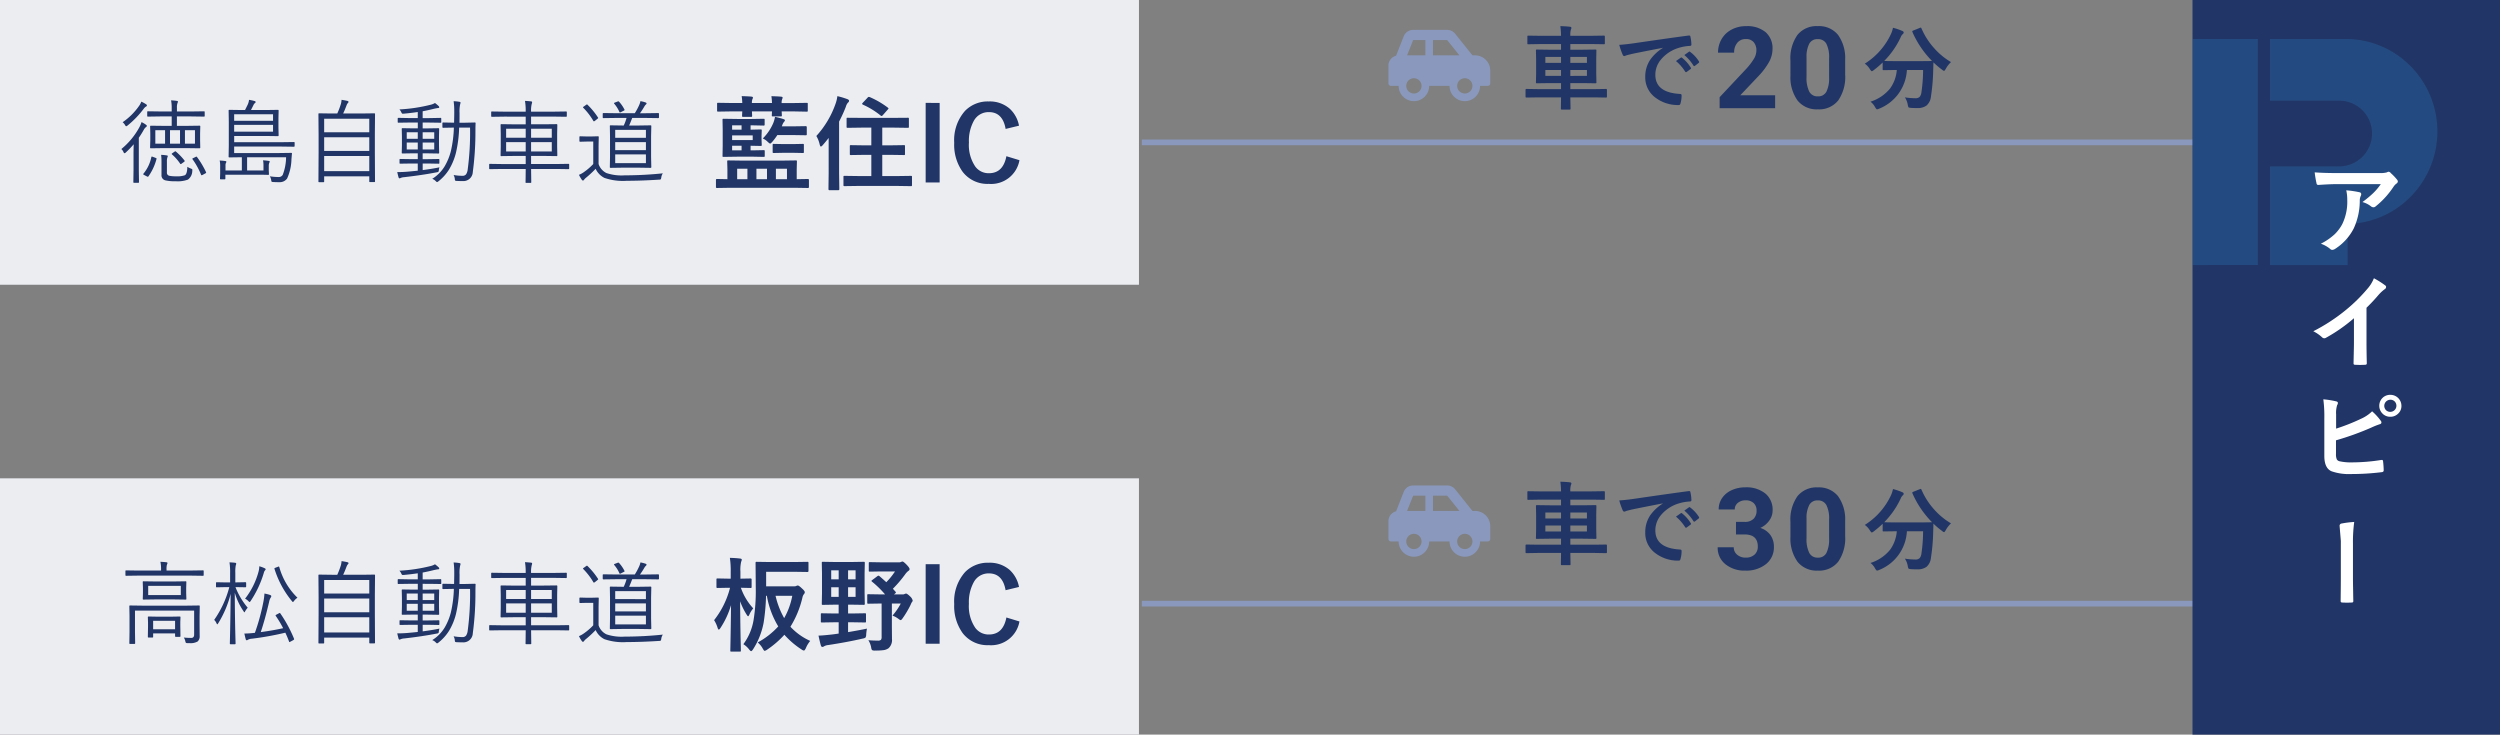 <svg xmlns="http://www.w3.org/2000/svg" xmlns:xlink="http://www.w3.org/1999/xlink" width="439" height="129" viewBox="0 0 439 129">
  <rect x="0" y="0" width="439" height="129" fill="#808080" stroke="none"/>
  <defs>
    <clipPath id="clip-path">
      <rect id="長方形_6933" data-name="長方形 6933" width="129" height="54" rx="3" transform="translate(54) rotate(90)" fill="#213667"/>
    </clipPath>
  </defs>
  <g id="figure_caraccess" transform="translate(-557 -1830)">
    <rect id="長方形_6923" data-name="長方形 6923" width="200" height="50" transform="translate(557 1830)" fill="#ecedf1"/>
    <path id="パス_4238" data-name="パス 4238" d="M3.234.976,1.02,1.011A.155.155,0,0,1,.844.835V-.378q0-.193.176-.193l1.837.035V-2.3L2.821-3.63q0-.149.035-.176a.328.328,0,0,1,.167-.026l2.5.035h6.838l2.5-.035a.278.278,0,0,1,.176.035.328.328,0,0,1,.026.167l-.035,1.31V-.536l1.96-.035q.185,0,.185.193V.835q0,.176-.185.176l-2.2-.035ZM13.315-2.373H11.373V-.536h1.942ZM7.954-.536H9.809V-2.373H7.954Zm-3.384,0h1.8V-2.373H4.57ZM7.471-5.6l1.74-.035a.278.278,0,0,1,.176.035.387.387,0,0,1,.026.176v.782q0,.141-.044.167a.275.275,0,0,1-.158.026l-1.74-.035H4.553l-2.364.035q-.141,0-.167-.035A.328.328,0,0,1,2-4.649L2.03-6.5v-2.61L2-10.942q0-.149.035-.176a.3.3,0,0,1,.158-.026l2.364.035H7.146l2.03-.035q.158,0,.185.035a.258.258,0,0,1,.035.167v.791q0,.149-.044.176a.355.355,0,0,1-.176.026l-2.03-.044h-.22v.765l1.758-.044q.149,0,.176.035a.328.328,0,0,1,.026.167l-.035.932v.615l.035.932a.32.32,0,0,1-.035.193.328.328,0,0,1-.167.026L6.926-6.407V-5.6ZM7.3-7.4v-.826H3.683V-7.4ZM3.683-5.6H5.344v-.809H3.683Zm0-4.395v.765H5.344v-.765Zm1.679-5.124q1.3.035,1.74.088.237.026.237.185A.353.353,0,0,1,7.3-14.7q-.044.1-.053.123a1.736,1.736,0,0,0-.088.668h3.524a8.523,8.523,0,0,0-.105-1.2q1.3.035,1.74.088.237.026.237.185a1.224,1.224,0,0,1-.088.264,1.736,1.736,0,0,0-.088.668H14.5l2.268-.035q.149,0,.176.035a.3.3,0,0,1,.026.158v1.16q0,.141-.035.167a.328.328,0,0,1-.167.026L14.5-12.437H12.384l.035.686q0,.141-.035.167a.328.328,0,0,1-.167.026H10.854q-.149,0-.176-.035a.3.3,0,0,1-.026-.158q0-.035.009-.246.018-.237.026-.439H7.163l.035.756a.278.278,0,0,1-.035.176A.328.328,0,0,1,7-11.479H5.634q-.149,0-.176-.044a.275.275,0,0,1-.026-.158q0-.026.009-.264.018-.255.026-.492H3.489l-2.25.035q-.141,0-.167-.035a.3.3,0,0,1-.026-.158v-1.16q0-.141.035-.167a.3.3,0,0,1,.158-.026l2.25.035H5.467A9.07,9.07,0,0,0,5.361-15.117ZM9.07-7.682a8.6,8.6,0,0,0,1.837-2.7,5.355,5.355,0,0,0,.308-1.1,14.318,14.318,0,0,1,1.433.378q.308.1.308.211a.4.4,0,0,1-.141.272,1.882,1.882,0,0,0-.29.5,2.045,2.045,0,0,1-.123.308h1.925l2.268-.035q.2,0,.2.176v1.23q0,.141-.044.167a.275.275,0,0,1-.158.026l-2.268-.035h-2.7a9.929,9.929,0,0,1-.888,1.187q-.272.308-.378.308t-.431-.308A2.72,2.72,0,0,0,9.07-7.682Zm3.656.984h1.652l1.714-.035q.141,0,.167.035a.328.328,0,0,1,.026.167v1.187a.309.309,0,0,1-.031.18.264.264,0,0,1-.163.031l-1.714-.035H12.727l-1.714.035q-.158,0-.185-.035a.355.355,0,0,1-.026-.176V-6.53q0-.149.035-.176a.355.355,0,0,1,.176-.026ZM25.928.65l-2.5.035q-.141,0-.167-.044a.328.328,0,0,1-.026-.167v-1.4a.264.264,0,0,1,.031-.163.264.264,0,0,1,.163-.031l2.5.035h2.2V-4.808h-1.2l-2.364.035a.3.3,0,0,1-.185-.035.3.3,0,0,1-.026-.158V-6.319q0-.141.035-.167a.355.355,0,0,1,.176-.026l2.364.035h1.2V-9.589h-1.7l-2.443.035a.278.278,0,0,1-.176-.035.328.328,0,0,1-.026-.167v-1.371q0-.149.035-.176a.474.474,0,0,1,.167-.018l2.443.018h5.634l2.452-.018a.351.351,0,0,1,.185.026.328.328,0,0,1,.026.167v1.371q0,.149-.035.176a.355.355,0,0,1-.176.026l-2.452-.035H30.05v3.111h1.424l2.373-.035q.141,0,.167.035a.3.3,0,0,1,.026.158v1.354a.264.264,0,0,1-.031.163.264.264,0,0,1-.163.031l-2.373-.035H30.05v3.727h2.531l2.487-.035a.278.278,0,0,1,.176.035.3.3,0,0,1,.026.158v1.4q0,.149-.044.185a.275.275,0,0,1-.158.026L32.581.65ZM18.475-8.121a16.406,16.406,0,0,0,3.4-5.739,5.863,5.863,0,0,0,.29-1.257,13.63,13.63,0,0,1,1.784.536q.272.123.272.272a.4.4,0,0,1-.185.325,1.717,1.717,0,0,0-.378.721,24.8,24.8,0,0,1-1.187,2.61v9.123L22.509,1.2q0,.2-.185.2H20.777q-.176,0-.176-.2l.035-2.733V-7.778q-.431.571-1.046,1.274-.211.237-.325.237-.1,0-.193-.308A5.074,5.074,0,0,0,18.475-8.121Zm9.4-6.82A15.248,15.248,0,0,1,31-13.122q.149.114.149.158a.541.541,0,0,1-.132.2l-.844.958q-.149.176-.246.176a.26.26,0,0,1-.149-.07,13.807,13.807,0,0,0-3.138-1.925q-.123-.079-.123-.149t.123-.193l.853-.905a.29.29,0,0,1,.2-.114A.538.538,0,0,1,27.87-14.941Zm12.252,1.011V.035H37.67V-13.931Zm13.939,4-2.355.571q-.519-2.953-2.936-2.953a2.935,2.935,0,0,0-2.646,1.529,7.309,7.309,0,0,0-.861,3.832A6.722,6.722,0,0,0,46.38-2.76a2.9,2.9,0,0,0,2.391,1.178q2.5,0,3.076-2.988l2.294.7A5.051,5.051,0,0,1,48.753.29a5.469,5.469,0,0,1-4.6-2.136,8.114,8.114,0,0,1-1.468-5.08,7.735,7.735,0,0,1,1.9-5.607,5.556,5.556,0,0,1,4.166-1.652A5.3,5.3,0,0,1,52.444-12.9,5.422,5.422,0,0,1,54.062-9.932Z" transform="translate(681.876 1862)" fill="#213667"/>
    <path id="パス_4237" data-name="パス 4237" d="M15.07-10.648a.11.11,0,0,1-.125.125L12.7-10.555H10.188V-8.9h1.781l2.2-.031a.11.11,0,0,1,.125.125l-.031,1.219V-6.32L14.289-5.1q0,.141-.125.141l-2.2-.031H7.8l-2.2.031q-.125,0-.125-.141L5.516-6.32V-7.586L5.484-8.8a.11.11,0,0,1,.125-.125L7.8-8.9H9.273v-1.656H7.328L5.1-10.523a.11.11,0,0,1-.125-.125v-.7q0-.109.125-.109l2.227.031H9.273v-.609a6.485,6.485,0,0,0-.109-1.344q.5.023,1.008.094.2.031.2.133a1.19,1.19,0,0,1-.078.258,2.149,2.149,0,0,0-.1.813v.656H12.7l2.242-.031q.125,0,.125.109ZM10.734-5.773V-8.133H8.977v2.359Zm2.625,0V-8.133H11.6v2.359Zm-5.25,0V-8.133H6.4v2.359ZM4.906-8.9a.241.241,0,0,1-.125.2,1.466,1.466,0,0,0-.391.461A15.163,15.163,0,0,1,3.5-6.812V-1.07L3.531.992q0,.109-.125.109H2.664q-.125,0-.125-.109L2.57-1.07V-3.953q0-.594.031-1.711a17.531,17.531,0,0,1-1.375,1.43.521.521,0,0,1-.242.141q-.086,0-.172-.2A1.421,1.421,0,0,0,.43-4.828,12.816,12.816,0,0,0,3.656-8.766a5.42,5.42,0,0,0,.32-.789A4.343,4.343,0,0,1,4.75-9.1Q4.906-8.992,4.906-8.9Zm7.984,7.875A1.921,1.921,0,0,1,12.125.539,5.157,5.157,0,0,1,9.969.828a7.21,7.21,0,0,1-1.8-.156.891.891,0,0,1-.687-.945V-2.609a10.308,10.308,0,0,0-.062-1.2,8.046,8.046,0,0,1,.969.094q.2.023.2.125a.968.968,0,0,1-.062.2,2.163,2.163,0,0,0-.094.766V-.734a.546.546,0,0,0,.414.6,5.651,5.651,0,0,0,1.219.094,4,4,0,0,0,1.516-.187q.414-.219.438-1.484a2.839,2.839,0,0,0,.6.3q.289.1.289.227A1.486,1.486,0,0,1,12.891-1.023ZM4.922-12.477q0,.094-.125.172a1.286,1.286,0,0,0-.422.383A16.6,16.6,0,0,1,1.516-8.953a.6.6,0,0,1-.242.125q-.07,0-.2-.227a1.763,1.763,0,0,0-.414-.484A11.275,11.275,0,0,0,3.563-12.43a2.993,2.993,0,0,0,.375-.719,5.666,5.666,0,0,1,.844.461A.261.261,0,0,1,4.922-12.477ZM6.609-3.086A9.489,9.489,0,0,1,5.2-.047q-.062.086-.117.086a.494.494,0,0,1-.156-.055L4.4-.289q-.125-.07-.125-.125a.189.189,0,0,1,.047-.1A6.65,6.65,0,0,0,5.7-3.406q.023-.1.086-.1a.838.838,0,0,1,.2.055l.461.172q.172.07.172.133A.336.336,0,0,1,6.609-3.086Zm8.7,2.336a.192.192,0,0,1,.016.07q0,.055-.148.133L14.7-.289a.438.438,0,0,1-.164.063q-.07,0-.109-.109a13.1,13.1,0,0,0-1.484-2.687.156.156,0,0,1-.047-.086q0-.055.141-.125l.461-.219a.312.312,0,0,1,.125-.047q.039,0,.1.078A15.145,15.145,0,0,1,15.313-.75ZM11.531-2.8a.152.152,0,0,1,.031.078q0,.063-.109.141l-.4.289a.5.5,0,0,1-.2.109q-.039,0-.094-.078A8.347,8.347,0,0,0,9.32-3.891q-.055-.047-.055-.078,0-.047.156-.156l.352-.242a.285.285,0,0,1,.141-.07.177.177,0,0,1,.1.055A10.055,10.055,0,0,1,11.531-2.8ZM30.859-5.375a.124.124,0,0,1-.141.141l-2.258-.031H20.242v1.141H28l2.25-.031q.148,0,.148.141-.031.18-.055.516-.031.383-.039.461A8.679,8.679,0,0,1,29.547.336a1.574,1.574,0,0,1-1.328.656q-.688,0-1.164-.031Q26.859.945,26.82.9a.866.866,0,0,1-.07-.242,1.807,1.807,0,0,0-.242-.7,9.467,9.467,0,0,0,1.477.125.812.812,0,0,0,.781-.367,8.825,8.825,0,0,0,.594-3.1H22.516v2.32h2.875v-.883a4.739,4.739,0,0,0-.078-.906q.633.047,1.008.109.164.023.164.125a1.107,1.107,0,0,1-.086.242,1.429,1.429,0,0,0-.078.531v.844l.031.578q0,.141-.133.141Q25.789-.32,24-.32H18.7V.367a.11.11,0,0,1-.125.125h-.687q-.133,0-.133-.125l.031-.859v-1.3A4.468,4.468,0,0,0,17.7-2.812a8.443,8.443,0,0,1,1.008.094q.164.023.164.125a.442.442,0,0,1-.086.227,1.155,1.155,0,0,0-.062.461v.836h2.867v-2.32l-2.2.031a.11.11,0,0,1-.125-.125L19.3-5.422V-9.68l-.031-1.906a.11.11,0,0,1,.125-.125l2.18.031h.578l.461-.93a2.727,2.727,0,0,0,.242-.859,7.743,7.743,0,0,1,1,.219q.164.055.164.18,0,.078-.148.188a.832.832,0,0,0-.219.289q-.359.727-.461.914h2.555l2.172-.031q.133,0,.133.125l-.031,1.328v1.711l.031,1.313q0,.141-.133.141l-2.172-.031h-5.5v1.094h8.219l2.258-.031q.141,0,.141.125Zm-3.789-2.5v-1.2H20.242v1.2Zm0-1.914V-10.93H20.242v1.141ZM44.977.867q0,.109-.125.109h-.758q-.125,0-.125-.109v-.9H36.047V.883q0,.109-.125.109h-.758q-.125,0-.125-.109l.031-5.07V-7.148l-.031-3.828a.11.11,0,0,1,.125-.125l2.242.031h.945a14.264,14.264,0,0,0,.641-1.7,3.677,3.677,0,0,0,.109-.7q.469.063,1.023.188.2.055.2.18a.26.26,0,0,1-.094.172,1.289,1.289,0,0,0-.242.406q-.352.938-.609,1.453h3.234l2.242-.031a.11.11,0,0,1,.125.125l-.031,3.461V-4.2ZM43.969-.945V-3.609H36.047V-.945Zm0-3.547v-2.4H36.047v2.4Zm0-3.281v-2.383H36.047v2.383Zm12.641-1.8q0,.125-.094.125l-2.047-.031H53.344v1.023h.867l1.906-.031a.11.11,0,0,1,.125.125l-.031,1.313v1.57l.031,1.313a.11.11,0,0,1-.125.125l-1.906-.031h-.867v1.023H54.2l1.953-.031a.11.11,0,0,1,.125.125v.578a.11.11,0,0,1-.125.125L54.2-2.289h-.852v1.156q1.68-.219,2.945-.484a2.432,2.432,0,0,0-.109.484.653.653,0,0,1-.066.285.612.612,0,0,1-.285.1q-2.5.492-5.719.859a1.957,1.957,0,0,0-.625.133A.752.752,0,0,1,49.3.32q-.133,0-.2-.2-.164-.633-.219-.906h.391q.523,0,1.258-.055,1.008-.086,1.953-.187V-2.289H51.359l-1.953.031a.11.11,0,0,1-.125-.125v-.578a.11.11,0,0,1,.125-.125l1.953.031h1.125V-4.078H51.7l-1.906.031a.11.11,0,0,1-.125-.125L49.7-5.484V-7.039l-.031-1.328a.11.11,0,0,1,.125-.125l1.906.031h.789V-9.484H51.117l-2.031.031a.11.11,0,0,1-.125-.125v-.594q0-.133.125-.133l2.031.039h1.367v-1.062q-1.25.18-2.453.289l-.18.008q-.148,0-.234-.2a2.034,2.034,0,0,0-.352-.555,28.281,28.281,0,0,0,5.508-.828,2.615,2.615,0,0,0,.734-.3,6.575,6.575,0,0,1,.625.523.369.369,0,0,1,.125.227q0,.141-.273.141-.063,0-.625.117-.992.25-2.016.445v1.2h1.125L56.5-10.3q.109,0,.109.133ZM55.375-4.75V-5.969H53.344V-4.75Zm-2.891,0V-5.969H50.547V-4.75Zm2.891-1.875V-7.773H53.344v1.148Zm-2.891,0V-7.773H50.547v1.148ZM62.641-9.352q-.031.5-.031,1.43A52.651,52.651,0,0,1,62.148-.8,1.657,1.657,0,0,1,60.414.8q-.461,0-1.133-.031-.2-.016-.242-.086a.423.423,0,0,1-.047-.187,1.74,1.74,0,0,0-.219-.766,8.892,8.892,0,0,0,1.563.141.749.749,0,0,0,.641-.281,1.922,1.922,0,0,0,.273-.82,48.585,48.585,0,0,0,.414-7.359H59.75a21.906,21.906,0,0,1-.578,4.484,10.786,10.786,0,0,1-1.211,2.9A8.145,8.145,0,0,1,56.117.836a.735.735,0,0,1-.242.141q-.063,0-.211-.148A1.714,1.714,0,0,0,55.023.4a6.6,6.6,0,0,0,2.2-2.227,10.317,10.317,0,0,0,1.07-2.617,20.936,20.936,0,0,0,.531-4.148h-.164l-1.711.031q-.141,0-.141-.125v-.672q0-.133.141-.133l1.711.031h.2q.031-1.211.031-1.8a13.392,13.392,0,0,0-.109-1.969,7.16,7.16,0,0,1,1.039.109q.172.031.172.148a1.329,1.329,0,0,1-.078.336,6.238,6.238,0,0,0-.094,1.484q0,1.141-.016,1.7h.945L62.5-9.492A.124.124,0,0,1,62.641-9.352Zm16.43,7.93a.11.11,0,0,1-.125.125l-2.062-.031h-4.5l.031,2.32a.11.11,0,0,1-.125.125h-.758a.11.11,0,0,1-.125-.125q0-.008.008-.289.016-.914.023-2.031H67.219l-2.07.031a.11.11,0,0,1-.125-.125V-2.1a.11.11,0,0,1,.125-.125l2.07.031h4.219V-3.617H69.422l-2.273.031a.11.11,0,0,1-.125-.125l.031-1.523v-2.3l-.031-1.523q0-.141.125-.141l2.273.031h2.016v-1.352H67.664l-2.164.031q-.125,0-.125-.141V-11.3a.11.11,0,0,1,.125-.125l2.164.031h3.773a11.126,11.126,0,0,0-.125-1.891q.453.023,1.07.086.18.023.18.141a.878.878,0,0,1-.062.289,4.875,4.875,0,0,0-.117,1.375h3.984l2.164-.031a.11.11,0,0,1,.125.125v.664q0,.141-.125.141l-2.164-.031H72.383v1.352h2.227L76.867-9.2q.125,0,.125.141l-.031,1.523v2.3l.031,1.523a.11.11,0,0,1-.125.125l-2.258-.031H72.383V-2.2h4.5l2.063-.031a.11.11,0,0,1,.125.125ZM76.016-4.4V-6.047H72.383V-4.4Zm0-2.414V-8.391H72.383v1.578ZM71.438-4.4V-6.047H68V-4.4Zm0-2.414V-8.391H68v1.578Zm23.4-3.586q0,.141-.133.141l-2.242-.031h-2.32q-.391,1-.539,1.328h1.742l2.016-.031q.133,0,.133.125l-.039,1.781v3.68l.039,1.758q0,.125-.133.125l-2.016-.031H88.352l-2.016.031a.11.11,0,0,1-.125-.125l.031-1.758v-3.68l-.031-1.781a.11.11,0,0,1,.125-.125l2.016.031h.3a7.638,7.638,0,0,0,.492-1.328H87.375l-2.289.031q-.125,0-.125-.141v-.609q0-.141.125-.141l2.289.031h3.219a10.71,10.71,0,0,0,.766-1.422,3.139,3.139,0,0,0,.227-.7,5.765,5.765,0,0,1,.906.234q.164.055.164.18,0,.094-.148.211a1.436,1.436,0,0,0-.234.313,12.658,12.658,0,0,1-.773,1.188h.961l2.242-.031q.133,0,.133.141ZM92.547-2.352V-3.891H87.156v1.539Zm0-2.289V-6.047H87.156v1.406Zm0-2.156V-8.2H87.156v1.4ZM95.523-.562A1.568,1.568,0,0,0,95.242.2a.622.622,0,0,1-.109.3.6.6,0,0,1-.281.047q-3.117.2-5.664.2a9.99,9.99,0,0,1-3.93-.508,3.339,3.339,0,0,1-1.539-1.6A18.9,18.9,0,0,1,82.008.227a1.724,1.724,0,0,0-.32.336q-.1.141-.2.141A.27.27,0,0,1,81.3.578,5.561,5.561,0,0,1,80.789-.3,4.264,4.264,0,0,0,81.8-.883,9.937,9.937,0,0,0,83.3-2.2V-6.141H82.117l-1.1.031q-.148,0-.148-.133v-.7q0-.125.148-.125l1.1.031h.867l1.148-.031q.133,0,.133.125l-.031,1.492V-2.2A2.7,2.7,0,0,0,85.625-.609a8.368,8.368,0,0,0,3.18.4A66.657,66.657,0,0,0,95.523-.562Zm-11.391-9.8a.173.173,0,0,1,.039.078q0,.039-.156.164l-.4.32a.5.5,0,0,1-.2.109q-.047,0-.109-.094a11.5,11.5,0,0,0-1.758-2.289q-.055-.047-.055-.078,0-.047.148-.148l.383-.273a.562.562,0,0,1,.172-.094.171.171,0,0,1,.1.063A13.1,13.1,0,0,1,84.133-10.367Zm4.641-1.406a.152.152,0,0,1,.031.078q0,.055-.148.125l-.477.242a.755.755,0,0,1-.2.078q-.039,0-.086-.094a5.735,5.735,0,0,0-.9-1.437.157.157,0,0,1-.047-.094q0-.078.18-.133l.43-.164a.639.639,0,0,1,.156-.039.175.175,0,0,1,.117.063A5.929,5.929,0,0,1,88.773-11.773Z" transform="translate(577.876 1861)" fill="#213667"/>
    <rect id="長方形_6926" data-name="長方形 6926" width="200" height="45" transform="translate(557 1914)" fill="#ecedf1"/>
    <path id="パス_4248" data-name="パス 4248" d="M17.4-.457A4.747,4.747,0,0,0,16.629.826q-.211.413-.325.413a.8.8,0,0,1-.4-.176,14.431,14.431,0,0,1-3.041-2.6A16.438,16.438,0,0,1,9.8,1.1a1.138,1.138,0,0,1-.4.193q-.105,0-.325-.378a3.6,3.6,0,0,0-.9-1.1A13.654,13.654,0,0,0,11.786-3a15.326,15.326,0,0,1-2-5.379H9.642a36.191,36.191,0,0,1-.431,4.755A13.1,13.1,0,0,1,7.374,1q-.229.343-.343.343-.132,0-.378-.325a4.043,4.043,0,0,0-.993-.9,9.817,9.817,0,0,0,1.8-4.289,32.074,32.074,0,0,0,.378-5.44L7.8-14.124q0-.158.044-.193a.355.355,0,0,1,.176-.026l2.338.035H14.59l2.32-.035q.132,0,.158.044a.355.355,0,0,1,.026.176v1.371q0,.193-.185.193l-2.32-.035H9.659v2.549H14.59a.756.756,0,0,0,.378-.07.507.507,0,0,1,.255-.07q.193,0,.738.527.483.431.483.642a.516.516,0,0,1-.158.36,1.364,1.364,0,0,0-.255.589,17.144,17.144,0,0,1-2.109,5.124A10.653,10.653,0,0,0,17.4-.457ZM14.247-8.376H11.312a14.56,14.56,0,0,0,1.512,3.92A12.567,12.567,0,0,0,14.247-8.376ZM1.617-2.7q-.167.255-.272.255t-.211-.308A5.391,5.391,0,0,0,.519-4.1a15.254,15.254,0,0,0,2.8-5.687H2.944l-1.793.035q-.158,0-.193-.044a.328.328,0,0,1-.026-.167V-11.25q0-.123.044-.149a.355.355,0,0,1,.176-.026l1.793.035h.492v-1.2a15.087,15.087,0,0,0-.149-2.452q1.011.026,1.8.123.29.035.29.185a1.127,1.127,0,0,1-.105.378,6.243,6.243,0,0,0-.132,1.731v1.239l1.767-.035q.2,0,.2.176v1.283q0,.149-.044.185a.275.275,0,0,1-.158.026L5.221-9.791A10.321,10.321,0,0,0,7.392-6.17a4.345,4.345,0,0,0-.677,1.09q-.132.29-.22.29T6.24-5.062A11.492,11.492,0,0,1,5.089-7.418q.018,3.023.079,6.267.018.712.044,1.811.009.5.009.571,0,.141-.035.167a.328.328,0,0,1-.167.026H3.56q-.141,0-.167-.035a.3.3,0,0,1-.026-.158q0-.07.026-1.266.07-3.647.1-6.7A14.958,14.958,0,0,1,1.617-2.7Zm25.365-2.61a.3.3,0,0,1,.185.035.328.328,0,0,1,.026.167v1.222q0,.141-.035.167a.355.355,0,0,1-.176.026l-2.145-.035h-.791V-2q1.9-.316,3.313-.615a8.931,8.931,0,0,0-.132,1.046.971.971,0,0,1-.132.536,1.206,1.206,0,0,1-.475.167Q23.9-.237,20.54.272a1.781,1.781,0,0,0-.677.2A.6.6,0,0,1,19.521.6q-.167,0-.255-.272-.167-.554-.413-1.714.694-.018,1.837-.141.826-.079,1.705-.22V-3.727H21.6l-2.136.035a.278.278,0,0,1-.176-.035.3.3,0,0,1-.026-.158V-5.106q0-.149.035-.176a.328.328,0,0,1,.167-.026l2.136.035h.791V-6.82h-.668l-2.1.035q-.141,0-.167-.035a.3.3,0,0,1-.026-.158l.035-1.854V-12.3l-.035-1.846q0-.149.035-.176a.3.3,0,0,1,.158-.026l2.1.035H24.68l2.083-.035q.158,0,.185.035a.258.258,0,0,1,.035.167L26.947-12.3v3.463l.035,1.854q0,.141-.044.167a.355.355,0,0,1-.176.026L24.68-6.82h-.633v1.547h.791ZM25.365-8.191V-9.879H24.047v1.688Zm-4.28,0h1.31V-9.879h-1.31Zm4.28-4.658H24.047v1.582h1.318Zm-4.28,1.582h1.31V-12.85h-1.31Zm8.473-.562q.422.352,1.2,1.063a11.976,11.976,0,0,0,1.529-1.89H29.874l-2,.035q-.141,0-.167-.035a.3.3,0,0,1-.026-.158v-1.274q0-.149.035-.176a.3.3,0,0,1,.158-.026l2,.035h3.067a.822.822,0,0,0,.413-.07.579.579,0,0,1,.255-.07q.176,0,.712.554t.527.791a.334.334,0,0,1-.2.29,2.809,2.809,0,0,0-.554.58,21.143,21.143,0,0,1-2.18,2.566q.431.483.448.5a.252.252,0,0,1,.079.158q0,.088-.149.185l-.193.149h1.529a.7.7,0,0,0,.325-.062,1.224,1.224,0,0,1,.264-.088q.2,0,.721.5a1.388,1.388,0,0,1,.457.747.423.423,0,0,1-.132.246,2.9,2.9,0,0,0-.246.51A17.347,17.347,0,0,1,33.627-4.43q-.229.325-.343.325a.993.993,0,0,1-.36-.2A4.237,4.237,0,0,0,31.843-4.9,11.136,11.136,0,0,0,33.3-7.022H31.737V-2.9l.018,2.109a1.92,1.92,0,0,1-.6,1.617,2.02,2.02,0,0,1-.905.343,10.961,10.961,0,0,1-1.45.07.963.963,0,0,1-.545-.088A.976.976,0,0,1,28.1.686,3.571,3.571,0,0,0,27.606-.58q.765.07,1.661.07a.758.758,0,0,0,.554-.141.832.832,0,0,0,.114-.519V-7.022h-.167l-2.162.035q-.141,0-.167-.035a.3.3,0,0,1-.026-.158V-8.446a.3.3,0,0,1,.035-.185.3.3,0,0,1,.158-.026l2.162.035h.773a17.074,17.074,0,0,0-2.285-2.232q-.105-.088-.105-.141t.158-.167l.87-.65a.365.365,0,0,1,.2-.1A.359.359,0,0,1,29.558-11.83Zm10.564-2.1V.035H37.67V-13.931Zm13.939,4-2.355.571q-.519-2.953-2.936-2.953a2.935,2.935,0,0,0-2.646,1.529,7.309,7.309,0,0,0-.861,3.832A6.722,6.722,0,0,0,46.38-2.76a2.9,2.9,0,0,0,2.391,1.178q2.5,0,3.076-2.988l2.294.7A5.051,5.051,0,0,1,48.753.29a5.469,5.469,0,0,1-4.6-2.136,8.114,8.114,0,0,1-1.468-5.08,7.735,7.735,0,0,1,1.9-5.607,5.556,5.556,0,0,1,4.166-1.652A5.3,5.3,0,0,1,52.444-12.9,5.422,5.422,0,0,1,54.062-9.932Z" transform="translate(681.876 1943)" fill="#213667"/>
    <path id="パス_4247" data-name="パス 4247" d="M11.852-6.82q0,.109-.125.109L9.672-6.742h-3.3l-2.055.031q-.125,0-.125-.109l.031-1.039v-.9L4.188-9.8a.11.11,0,0,1,.125-.125l2.055.031h3.3l2.055-.031a.11.11,0,0,1,.125.125L11.82-8.758v.9Zm-.977-.687V-9.125H5.148v1.617ZM14.2-5.555l-.031,1.8V-2.4l.016,2.063a1.213,1.213,0,0,1-.352.977A2.449,2.449,0,0,1,12.367.93h-.3a.489.489,0,0,1-.3-.055.645.645,0,0,1-.094-.266,2.265,2.265,0,0,0-.266-.656,12.883,12.883,0,0,0,1.3.063q.508,0,.508-.578V-4.781H2.828V-.992L2.859.945a.11.11,0,0,1-.125.125H1.961A.11.11,0,0,1,1.836.945L1.867-.977V-3.836L1.836-5.555a.11.11,0,0,1,.125-.125L4.2-5.648H11.82l2.258-.031A.11.11,0,0,1,14.2-5.555ZM10.813-.3q0,.133-.125.133h-.672q-.148,0-.148-.133V-.781H6.016v.609q0,.125-.133.125H5.211a.11.11,0,0,1-.125-.125l.031-1.812v-.687l-.031-.945a.11.11,0,0,1,.125-.125l1.7.031H8.992l1.7-.031a.11.11,0,0,1,.125.125l-.031.8v.766ZM9.867-1.5V-2.992H6.016V-1.5Zm5.023-9.516a.11.11,0,0,1-.125.125l-2.133-.031H3.391l-2.117.031a.11.11,0,0,1-.125-.125v-.7a.11.11,0,0,1,.125-.125l2.117.031H7.406v-.164a5.935,5.935,0,0,0-.117-1.375q.563.023,1.039.078.211.031.211.148a1.693,1.693,0,0,1-.109.3,3.144,3.144,0,0,0-.062.844v.164h4.266l2.133-.031a.11.11,0,0,1,.125.125Zm7.734,5.734a3.478,3.478,0,0,0-.437.594q-.1.211-.141.211t-.164-.2a11.276,11.276,0,0,1-1.531-3.25q.008,3.148.078,6.508.023.852.047,1.875.016.508.016.547a.11.11,0,0,1-.125.125h-.758a.11.11,0,0,1-.125-.125q0-.008.031-1.328.086-3.914.109-7.391a18.071,18.071,0,0,1-2.187,5.172q-.1.172-.164.172-.047,0-.141-.2a1.645,1.645,0,0,0-.4-.57A17.967,17.967,0,0,0,19.391-8.9H18.68l-1.5.031a.11.11,0,0,1-.125-.125v-.625q0-.141.125-.141l1.5.031h.852v-1.633a11.242,11.242,0,0,0-.109-1.891q.563.023,1.008.078.172.031.172.148a.841.841,0,0,1-.078.3,6.181,6.181,0,0,0-.078,1.344v1.648H20.7l1.516-.031q.133,0,.133.141v.625q0,.125-.133.125L20.7-8.9h-.227A12.811,12.811,0,0,0,22.625-5.281ZM30.75.141a.455.455,0,0,1,.023.109q0,.062-.164.164l-.453.242a1.029,1.029,0,0,1-.2.1q-.031,0-.07-.086A16.41,16.41,0,0,0,29.227-.9,52.258,52.258,0,0,1,23.359.156a1.686,1.686,0,0,0-.687.18.392.392,0,0,1-.227.094q-.125,0-.172-.18-.1-.367-.242-1a14.933,14.933,0,0,0,1.742-.117h.109a37.121,37.121,0,0,0,1.43-5.148,11.427,11.427,0,0,0,.25-1.758,6.438,6.438,0,0,1,.992.25q.211.094.211.2a.494.494,0,0,1-.094.242,2.179,2.179,0,0,0-.289.766q-.734,3.148-1.469,5.313,2.211-.3,3.93-.687a18.709,18.709,0,0,0-1.3-2.164.152.152,0,0,1-.031-.078q0-.055.18-.156l.383-.2a.678.678,0,0,1,.18-.078q.039,0,.094.078A23.389,23.389,0,0,1,30.75.141Zm.609-7.18a2.315,2.315,0,0,0-.594.555q-.141.2-.211.2-.039,0-.187-.18a16.822,16.822,0,0,1-3.039-5.625.237.237,0,0,1-.023-.086q0-.055.211-.141l.406-.156a.483.483,0,0,1,.148-.047q.062,0,.1.109A12,12,0,0,0,31.359-7.039Zm-5.586-5.008a.3.3,0,0,1-.109.2.955.955,0,0,0-.211.438,18.237,18.237,0,0,1-2.3,4.922q-.141.211-.187.211T22.75-6.43a1.869,1.869,0,0,0-.594-.437,13.284,13.284,0,0,0,2.383-4.812,3.647,3.647,0,0,0,.117-.883,5.111,5.111,0,0,1,.891.32Q25.773-12.141,25.773-12.047ZM44.977.867q0,.109-.125.109h-.758q-.125,0-.125-.109v-.9H36.047V.883q0,.109-.125.109h-.758q-.125,0-.125-.109l.031-5.07V-7.148l-.031-3.828a.11.11,0,0,1,.125-.125l2.242.031h.945a14.264,14.264,0,0,0,.641-1.7,3.677,3.677,0,0,0,.109-.7q.469.063,1.023.188.2.055.2.18a.26.26,0,0,1-.094.172,1.289,1.289,0,0,0-.242.406q-.352.938-.609,1.453h3.234l2.242-.031a.11.11,0,0,1,.125.125l-.031,3.461V-4.2ZM43.969-.945V-3.609H36.047V-.945Zm0-3.547v-2.4H36.047v2.4Zm0-3.281v-2.383H36.047v2.383Zm12.641-1.8q0,.125-.094.125l-2.047-.031H53.344v1.023h.867l1.906-.031a.11.11,0,0,1,.125.125l-.031,1.313v1.57l.031,1.313a.11.11,0,0,1-.125.125l-1.906-.031h-.867v1.023H54.2l1.953-.031a.11.11,0,0,1,.125.125v.578a.11.11,0,0,1-.125.125L54.2-2.289h-.852v1.156q1.68-.219,2.945-.484a2.432,2.432,0,0,0-.109.484.653.653,0,0,1-.066.285.612.612,0,0,1-.285.1q-2.5.492-5.719.859a1.957,1.957,0,0,0-.625.133A.752.752,0,0,1,49.3.32q-.133,0-.2-.2-.164-.633-.219-.906h.391q.523,0,1.258-.055,1.008-.086,1.953-.187V-2.289H51.359l-1.953.031a.11.11,0,0,1-.125-.125v-.578a.11.11,0,0,1,.125-.125l1.953.031h1.125V-4.078H51.7l-1.906.031a.11.11,0,0,1-.125-.125L49.7-5.484V-7.039l-.031-1.328a.11.11,0,0,1,.125-.125l1.906.031h.789V-9.484H51.117l-2.031.031a.11.11,0,0,1-.125-.125v-.594q0-.133.125-.133l2.031.039h1.367v-1.062q-1.25.18-2.453.289l-.18.008q-.148,0-.234-.2a2.034,2.034,0,0,0-.352-.555,28.281,28.281,0,0,0,5.508-.828,2.615,2.615,0,0,0,.734-.3,6.575,6.575,0,0,1,.625.523.369.369,0,0,1,.125.227q0,.141-.273.141-.063,0-.625.117-.992.25-2.016.445v1.2h1.125L56.5-10.3q.109,0,.109.133ZM55.375-4.75V-5.969H53.344V-4.75Zm-2.891,0V-5.969H50.547V-4.75Zm2.891-1.875V-7.773H53.344v1.148Zm-2.891,0V-7.773H50.547v1.148ZM62.641-9.352q-.031.5-.031,1.43A52.651,52.651,0,0,1,62.148-.8,1.657,1.657,0,0,1,60.414.8q-.461,0-1.133-.031-.2-.016-.242-.086a.423.423,0,0,1-.047-.187,1.74,1.74,0,0,0-.219-.766,8.892,8.892,0,0,0,1.563.141.749.749,0,0,0,.641-.281,1.922,1.922,0,0,0,.273-.82,48.585,48.585,0,0,0,.414-7.359H59.75a21.906,21.906,0,0,1-.578,4.484,10.786,10.786,0,0,1-1.211,2.9A8.145,8.145,0,0,1,56.117.836a.735.735,0,0,1-.242.141q-.063,0-.211-.148A1.714,1.714,0,0,0,55.023.4a6.6,6.6,0,0,0,2.2-2.227,10.317,10.317,0,0,0,1.07-2.617,20.936,20.936,0,0,0,.531-4.148h-.164l-1.711.031q-.141,0-.141-.125v-.672q0-.133.141-.133l1.711.031h.2q.031-1.211.031-1.8a13.392,13.392,0,0,0-.109-1.969,7.16,7.16,0,0,1,1.039.109q.172.031.172.148a1.329,1.329,0,0,1-.078.336,6.238,6.238,0,0,0-.094,1.484q0,1.141-.016,1.7h.945L62.5-9.492A.124.124,0,0,1,62.641-9.352Zm16.43,7.93a.11.11,0,0,1-.125.125l-2.062-.031h-4.5l.031,2.32a.11.11,0,0,1-.125.125h-.758a.11.11,0,0,1-.125-.125q0-.008.008-.289.016-.914.023-2.031H67.219l-2.07.031a.11.11,0,0,1-.125-.125V-2.1a.11.11,0,0,1,.125-.125l2.07.031h4.219V-3.617H69.422l-2.273.031a.11.11,0,0,1-.125-.125l.031-1.523v-2.3l-.031-1.523q0-.141.125-.141l2.273.031h2.016v-1.352H67.664l-2.164.031q-.125,0-.125-.141V-11.3a.11.11,0,0,1,.125-.125l2.164.031h3.773a11.126,11.126,0,0,0-.125-1.891q.453.023,1.07.086.18.023.18.141a.878.878,0,0,1-.062.289,4.875,4.875,0,0,0-.117,1.375h3.984l2.164-.031a.11.11,0,0,1,.125.125v.664q0,.141-.125.141l-2.164-.031H72.383v1.352h2.227L76.867-9.2q.125,0,.125.141l-.031,1.523v2.3l.031,1.523a.11.11,0,0,1-.125.125l-2.258-.031H72.383V-2.2h4.5l2.063-.031a.11.11,0,0,1,.125.125ZM76.016-4.4V-6.047H72.383V-4.4Zm0-2.414V-8.391H72.383v1.578ZM71.438-4.4V-6.047H68V-4.4Zm0-2.414V-8.391H68v1.578Zm23.4-3.586q0,.141-.133.141l-2.242-.031h-2.32q-.391,1-.539,1.328h1.742l2.016-.031q.133,0,.133.125l-.039,1.781v3.68l.039,1.758q0,.125-.133.125l-2.016-.031H88.352l-2.016.031a.11.11,0,0,1-.125-.125l.031-1.758v-3.68l-.031-1.781a.11.11,0,0,1,.125-.125l2.016.031h.3a7.638,7.638,0,0,0,.492-1.328H87.375l-2.289.031q-.125,0-.125-.141v-.609q0-.141.125-.141l2.289.031h3.219a10.71,10.71,0,0,0,.766-1.422,3.139,3.139,0,0,0,.227-.7,5.765,5.765,0,0,1,.906.234q.164.055.164.18,0,.094-.148.211a1.436,1.436,0,0,0-.234.313,12.658,12.658,0,0,1-.773,1.188h.961l2.242-.031q.133,0,.133.141ZM92.547-2.352V-3.891H87.156v1.539Zm0-2.289V-6.047H87.156v1.406Zm0-2.156V-8.2H87.156v1.4ZM95.523-.562A1.568,1.568,0,0,0,95.242.2a.622.622,0,0,1-.109.3.6.6,0,0,1-.281.047q-3.117.2-5.664.2a9.99,9.99,0,0,1-3.93-.508,3.339,3.339,0,0,1-1.539-1.6A18.9,18.9,0,0,1,82.008.227a1.724,1.724,0,0,0-.32.336q-.1.141-.2.141A.27.27,0,0,1,81.3.578,5.561,5.561,0,0,1,80.789-.3,4.264,4.264,0,0,0,81.8-.883,9.937,9.937,0,0,0,83.3-2.2V-6.141H82.117l-1.1.031q-.148,0-.148-.133v-.7q0-.125.148-.125l1.1.031h.867l1.148-.031q.133,0,.133.125l-.031,1.492V-2.2A2.7,2.7,0,0,0,85.625-.609a8.368,8.368,0,0,0,3.18.4A66.657,66.657,0,0,0,95.523-.562Zm-11.391-9.8a.173.173,0,0,1,.039.078q0,.039-.156.164l-.4.32a.5.5,0,0,1-.2.109q-.047,0-.109-.094a11.5,11.5,0,0,0-1.758-2.289q-.055-.047-.055-.078,0-.047.148-.148l.383-.273a.562.562,0,0,1,.172-.094.171.171,0,0,1,.1.063A13.1,13.1,0,0,1,84.133-10.367Zm4.641-1.406a.152.152,0,0,1,.031.078q0,.055-.148.125l-.477.242a.755.755,0,0,1-.2.078q-.039,0-.086-.094a5.735,5.735,0,0,0-.9-1.437.157.157,0,0,1-.047-.094q0-.078.18-.133l.43-.164a.639.639,0,0,1,.156-.039.175.175,0,0,1,.117.063A5.929,5.929,0,0,1,88.773-11.773Z" transform="translate(577.876 1942)" fill="#213667"/>
    <path id="パス_4246" data-name="パス 4246" d="M15.594-7.1a4.8,4.8,0,0,0-.922,1.2q-.211.352-.3.352a.855.855,0,0,1-.336-.211,13.491,13.491,0,0,1-1.523-1.289q0,.062-.047,1.586a34.888,34.888,0,0,1-.4,4.477A2.371,2.371,0,0,1,11.3.531,2.59,2.59,0,0,1,9.68.977q-.7,0-1.094-.031T8.133.836A1.535,1.535,0,0,1,8,.383,3.381,3.381,0,0,0,7.5-.9,13,13,0,0,0,9.328-.75,1.01,1.01,0,0,0,10.094-1a1.475,1.475,0,0,0,.3-.742,27.617,27.617,0,0,0,.3-3.969H7.852A7.752,7.752,0,0,1,2.992,1.078,1.2,1.2,0,0,1,2.6,1.2q-.109,0-.336-.383a2.787,2.787,0,0,0-.812-.961A7.265,7.265,0,0,0,4.891-2.453,6.379,6.379,0,0,0,6.078-5.711h-.2L3.773-5.68a.247.247,0,0,1-.156-.031.269.269,0,0,1-.023-.141V-7.023A16.567,16.567,0,0,1,2.047-5.7a1.139,1.139,0,0,1-.352.211q-.1,0-.336-.352a3.291,3.291,0,0,0-.9-.984A12.222,12.222,0,0,0,5.086-12.1a5.126,5.126,0,0,0,.32-1.023,10.263,10.263,0,0,1,1.656.563q.227.1.227.273a.376.376,0,0,1-.125.242,1.321,1.321,0,0,0-.367.508A14.637,14.637,0,0,1,3.867-7.3q.453.031,2.016.031h4.3q1.758,0,2.078-.031a16.79,16.79,0,0,1-3.437-5.07.422.422,0,0,1-.031-.125q0-.07.18-.148l1.133-.453a.531.531,0,0,1,.18-.055q.07,0,.125.141a12.669,12.669,0,0,0,2.344,3.6A12.172,12.172,0,0,0,15.594-7.1Z" transform="translate(884 1848)" fill="#213667"/>
    <path id="パス_4245" data-name="パス 4245" d="M3.023-.9,1.039-.867q-.156,0-.156-.172V-2.211q0-.172.156-.172l1.984.031H7.117V-3.406H5.109l-2.227.031q-.125,0-.148-.031a.292.292,0,0,1-.023-.148L2.742-5.07V-7.586L2.711-9.1a.285.285,0,0,1,.031-.172A.269.269,0,0,1,2.883-9.3l2.227.031H7.117v-.992H3.461L1.4-10.227a.285.285,0,0,1-.172-.031.315.315,0,0,1-.023-.156v-1.172q0-.109.039-.133a.315.315,0,0,1,.156-.023l2.063.031H7.117a12.386,12.386,0,0,0-.125-1.7q.969.023,1.7.109.242.031.242.18a.6.6,0,0,1-.086.32,3.377,3.377,0,0,0-.094,1.086h3.8l2.086-.031q.172,0,.172.156v1.172a.266.266,0,0,1-.031.164.269.269,0,0,1-.141.023l-2.086-.031H8.75v.992h2.18L13.148-9.3q.125,0,.156.039a.315.315,0,0,1,.023.156L13.3-7.586V-5.07l.031,1.516q0,.125-.031.152a.256.256,0,0,1-.148.027L10.93-3.406H8.75v1.055h4.289l1.984-.031q.156,0,.156.172v1.172q0,.172-.156.172L13.039-.9H8.75L8.789,1.07q0,.125-.039.148a.315.315,0,0,1-.156.023H7.266q-.125,0-.148-.031a.244.244,0,0,1-.023-.141V.8q.016-.836.023-1.7Zm8.641-3.773V-5.711H8.75v1.039Zm0-3.328H8.75v1.039h2.914Zm-7.3,1.039h2.75V-8H4.367Zm0,2.289h2.75V-5.711H4.367Zm12.977-5.453q.852-.039,2.547-.273,6.352-.93,9.609-1.359a.678.678,0,0,1,.094-.008q.219,0,.242.18a7.532,7.532,0,0,1,.18,1.406q0,.242-.3.242a8.008,8.008,0,0,0-1.953.352A6.485,6.485,0,0,0,24.57-7.43a4.143,4.143,0,0,0-.891,2.563q0,3.094,4.258,3.359.352,0,.352.242a4.964,4.964,0,0,1-.18,1.375q-.062.336-.3.336A6.5,6.5,0,0,1,23.578-.945,4.376,4.376,0,0,1,21.906-4.5a5.283,5.283,0,0,1,.914-3.07,7.758,7.758,0,0,1,2.156-2V-9.6q-2.883.547-5.375,1.063-.828.2-1.008.258a1.9,1.9,0,0,1-.352.125.329.329,0,0,1-.3-.242A12.181,12.181,0,0,1,17.344-10.125ZM27.3-7.281l.844-.594a.183.183,0,0,1,.105-.039.25.25,0,0,1,.137.07A6.7,6.7,0,0,1,29.9-6.125a.193.193,0,0,1,.047.109.176.176,0,0,1-.086.141l-.672.5a.247.247,0,0,1-.137.047q-.066,0-.137-.1A8.173,8.173,0,0,0,27.3-7.281Zm1.469-1.055.8-.57a.189.189,0,0,1,.1-.047.22.22,0,0,1,.133.07,6.192,6.192,0,0,1,1.523,1.648.28.28,0,0,1,.047.141.193.193,0,0,1-.094.148l-.641.5a.214.214,0,0,1-.125.055.191.191,0,0,1-.148-.1A7.708,7.708,0,0,0,28.766-8.336Z" transform="translate(824 1848)" fill="#213667"/>
    <path id="パス_4244" data-name="パス 4244" d="M10.713,0H.967V-1.934l4.6-4.9a11.347,11.347,0,0,0,1.4-1.807,2.9,2.9,0,0,0,.454-1.465A2.172,2.172,0,0,0,6.943-11.6a1.727,1.727,0,0,0-1.367-.542,1.863,1.863,0,0,0-1.509.659,2.611,2.611,0,0,0-.552,1.733H.684a4.661,4.661,0,0,1,.62-2.373A4.371,4.371,0,0,1,3.057-13.8a5.328,5.328,0,0,1,2.568-.61,5.045,5.045,0,0,1,3.413,1.055,3.731,3.731,0,0,1,1.216,2.979,4.781,4.781,0,0,1-.547,2.148A11.939,11.939,0,0,1,7.832-5.684L4.6-2.275h6.113Zm12.3-5.879a7.2,7.2,0,0,1-1.221,4.512A4.261,4.261,0,0,1,18.217.2a4.291,4.291,0,0,1-3.555-1.533A6.992,6.992,0,0,1,13.4-5.732V-8.35a7.109,7.109,0,0,1,1.235-4.521,4.293,4.293,0,0,1,3.56-1.543,4.3,4.3,0,0,1,3.555,1.528,6.97,6.97,0,0,1,1.26,4.39ZM20.189-8.75a5.2,5.2,0,0,0-.483-2.573,1.634,1.634,0,0,0-1.509-.806,1.605,1.605,0,0,0-1.47.767,4.864,4.864,0,0,0-.5,2.4v3.457A5.456,5.456,0,0,0,16.7-2.925a1.612,1.612,0,0,0,1.519.845,1.585,1.585,0,0,0,1.494-.811,5.325,5.325,0,0,0,.479-2.48Z" transform="translate(858 1849)" fill="#213667"/>
    <path id="Icon_awesome-car-side" data-name="Icon awesome-car-side" d="M15.194,6.719h-.447l-3.038-3.8a1.788,1.788,0,0,0-1.4-.671H4.338a1.787,1.787,0,0,0-1.66,1.124L1.341,6.782A1.783,1.783,0,0,0,0,8.506v3.128a.447.447,0,0,0,.447.447H1.788a2.681,2.681,0,1,0,5.363,0h3.575a2.681,2.681,0,1,0,5.363,0h1.341a.447.447,0,0,0,.447-.447V9.4A2.681,2.681,0,0,0,15.194,6.719Zm-10.725,6.7a1.341,1.341,0,1,1,1.341-1.341A1.342,1.342,0,0,1,4.469,13.422Zm2.011-6.7H3.266L4.338,4.038H6.48Zm1.341,0V4.038h2.492l2.145,2.681Zm5.586,6.7a1.341,1.341,0,1,1,1.341-1.341A1.342,1.342,0,0,1,13.406,13.422Z" transform="translate(800.813 1833)" fill="#8998bc"/>
    <rect id="長方形_6983" data-name="長方形 6983" width="20" height="20" transform="translate(800 1832)" fill="none"/>
    <path id="パス_4243" data-name="パス 4243" d="M3.023-.9,1.039-.867q-.156,0-.156-.172V-2.211q0-.172.156-.172l1.984.031H7.117V-3.406H5.109l-2.227.031q-.125,0-.148-.031a.292.292,0,0,1-.023-.148L2.742-5.07V-7.586L2.711-9.1a.285.285,0,0,1,.031-.172A.269.269,0,0,1,2.883-9.3l2.227.031H7.117v-.992H3.461L1.4-10.227a.285.285,0,0,1-.172-.031.315.315,0,0,1-.023-.156v-1.172q0-.109.039-.133a.315.315,0,0,1,.156-.023l2.063.031H7.117a12.386,12.386,0,0,0-.125-1.7q.969.023,1.7.109.242.031.242.18a.6.6,0,0,1-.086.32,3.377,3.377,0,0,0-.094,1.086h3.8l2.086-.031q.172,0,.172.156v1.172a.266.266,0,0,1-.031.164.269.269,0,0,1-.141.023l-2.086-.031H8.75v.992h2.18L13.148-9.3q.125,0,.156.039a.315.315,0,0,1,.023.156L13.3-7.586V-5.07l.031,1.516q0,.125-.031.152a.256.256,0,0,1-.148.027L10.93-3.406H8.75v1.055h4.289l1.984-.031q.156,0,.156.172v1.172q0,.172-.156.172L13.039-.9H8.75L8.789,1.07q0,.125-.039.148a.315.315,0,0,1-.156.023H7.266q-.125,0-.148-.031a.244.244,0,0,1-.023-.141V.8q.016-.836.023-1.7Zm8.641-3.773V-5.711H8.75v1.039Zm0-3.328H8.75v1.039h2.914Zm-7.3,1.039h2.75V-8H4.367Zm0,2.289h2.75V-5.711H4.367Zm12.977-5.453q.852-.039,2.547-.273,6.352-.93,9.609-1.359a.678.678,0,0,1,.094-.008q.219,0,.242.18a7.532,7.532,0,0,1,.18,1.406q0,.242-.3.242a8.008,8.008,0,0,0-1.953.352A6.485,6.485,0,0,0,24.57-7.43a4.143,4.143,0,0,0-.891,2.563q0,3.094,4.258,3.359.352,0,.352.242a4.964,4.964,0,0,1-.18,1.375q-.062.336-.3.336A6.5,6.5,0,0,1,23.578-.945,4.376,4.376,0,0,1,21.906-4.5a5.283,5.283,0,0,1,.914-3.07,7.758,7.758,0,0,1,2.156-2V-9.6q-2.883.547-5.375,1.063-.828.2-1.008.258a1.9,1.9,0,0,1-.352.125.329.329,0,0,1-.3-.242A12.181,12.181,0,0,1,17.344-10.125ZM27.3-7.281l.844-.594a.183.183,0,0,1,.105-.039.25.25,0,0,1,.137.07A6.7,6.7,0,0,1,29.9-6.125a.193.193,0,0,1,.047.109.176.176,0,0,1-.086.141l-.672.5a.247.247,0,0,1-.137.047q-.066,0-.137-.1A8.173,8.173,0,0,0,27.3-7.281Zm1.469-1.055.8-.57a.189.189,0,0,1,.1-.047.22.22,0,0,1,.133.07,6.192,6.192,0,0,1,1.523,1.648.28.28,0,0,1,.047.141.193.193,0,0,1-.094.148l-.641.5a.214.214,0,0,1-.125.055.191.191,0,0,1-.148-.1A7.708,7.708,0,0,0,28.766-8.336Z" transform="translate(824 1928)" fill="#213667"/>
    <path id="パス_4242" data-name="パス 4242" d="M15.594-7.1a4.8,4.8,0,0,0-.922,1.2q-.211.352-.3.352a.855.855,0,0,1-.336-.211,13.491,13.491,0,0,1-1.523-1.289q0,.062-.047,1.586a34.888,34.888,0,0,1-.4,4.477A2.371,2.371,0,0,1,11.3.531,2.59,2.59,0,0,1,9.68.977q-.7,0-1.094-.031T8.133.836A1.535,1.535,0,0,1,8,.383,3.381,3.381,0,0,0,7.5-.9,13,13,0,0,0,9.328-.75,1.01,1.01,0,0,0,10.094-1a1.475,1.475,0,0,0,.3-.742,27.617,27.617,0,0,0,.3-3.969H7.852A7.752,7.752,0,0,1,2.992,1.078,1.2,1.2,0,0,1,2.6,1.2q-.109,0-.336-.383a2.787,2.787,0,0,0-.812-.961A7.265,7.265,0,0,0,4.891-2.453,6.379,6.379,0,0,0,6.078-5.711h-.2L3.773-5.68a.247.247,0,0,1-.156-.031.269.269,0,0,1-.023-.141V-7.023A16.567,16.567,0,0,1,2.047-5.7a1.139,1.139,0,0,1-.352.211q-.1,0-.336-.352a3.291,3.291,0,0,0-.9-.984A12.222,12.222,0,0,0,5.086-12.1a5.126,5.126,0,0,0,.32-1.023,10.263,10.263,0,0,1,1.656.563q.227.1.227.273a.376.376,0,0,1-.125.242,1.321,1.321,0,0,0-.367.508A14.637,14.637,0,0,1,3.867-7.3q.453.031,2.016.031h4.3q1.758,0,2.078-.031a16.79,16.79,0,0,1-3.437-5.07.422.422,0,0,1-.031-.125q0-.07.18-.148l1.133-.453a.531.531,0,0,1,.18-.055q.07,0,.125.141a12.669,12.669,0,0,0,2.344,3.6A12.172,12.172,0,0,0,15.594-7.1Z" transform="translate(884 1929)" fill="#213667"/>
    <path id="パス_4241" data-name="パス 4241" d="M3.838-8.359h1.5A2.119,2.119,0,0,0,6.934-8.9a1.968,1.968,0,0,0,.518-1.426,1.74,1.74,0,0,0-.513-1.338,1.987,1.987,0,0,0-1.411-.479,2.083,2.083,0,0,0-1.357.444,1.421,1.421,0,0,0-.547,1.157H.8a3.471,3.471,0,0,1,.6-2,4,4,0,0,1,1.68-1.382,5.606,5.606,0,0,1,2.378-.5,5.316,5.316,0,0,1,3.535,1.079,3.682,3.682,0,0,1,1.279,2.974,2.992,2.992,0,0,1-.6,1.8A3.87,3.87,0,0,1,8.115-7.3,3.533,3.533,0,0,1,9.907-6.016,3.5,3.5,0,0,1,10.5-3.984,3.743,3.743,0,0,1,9.116-.947,5.556,5.556,0,0,1,5.459.2,5.268,5.268,0,0,1,1.978-.928,3.668,3.668,0,0,1,.625-3.9H3.447a1.635,1.635,0,0,0,.6,1.309,2.213,2.213,0,0,0,1.479.508A2.224,2.224,0,0,0,7.1-2.612a1.837,1.837,0,0,0,.571-1.411q0-2.129-2.344-2.129H3.838Zm19.174,2.48a7.2,7.2,0,0,1-1.221,4.512A4.261,4.261,0,0,1,18.217.2a4.291,4.291,0,0,1-3.555-1.533A6.992,6.992,0,0,1,13.4-5.732V-8.35a7.109,7.109,0,0,1,1.235-4.521,4.293,4.293,0,0,1,3.56-1.543,4.3,4.3,0,0,1,3.555,1.528,6.97,6.97,0,0,1,1.26,4.39ZM20.189-8.75a5.2,5.2,0,0,0-.483-2.573,1.634,1.634,0,0,0-1.509-.806,1.605,1.605,0,0,0-1.47.767,4.864,4.864,0,0,0-.5,2.4v3.457A5.456,5.456,0,0,0,16.7-2.925a1.612,1.612,0,0,0,1.519.845,1.585,1.585,0,0,0,1.494-.811,5.325,5.325,0,0,0,.479-2.48Z" transform="translate(858 1930)" fill="#213667"/>
    <path id="Icon_awesome-car-side-2" data-name="Icon awesome-car-side" d="M15.194,6.719h-.447l-3.038-3.8a1.788,1.788,0,0,0-1.4-.671H4.338a1.787,1.787,0,0,0-1.66,1.124L1.341,6.782A1.783,1.783,0,0,0,0,8.506v3.128a.447.447,0,0,0,.447.447H1.788a2.681,2.681,0,1,0,5.363,0h3.575a2.681,2.681,0,1,0,5.363,0h1.341a.447.447,0,0,0,.447-.447V9.4A2.681,2.681,0,0,0,15.194,6.719Zm-10.725,6.7a1.341,1.341,0,1,1,1.341-1.341A1.342,1.342,0,0,1,4.469,13.422Zm2.011-6.7H3.266L4.338,4.038H6.48Zm1.341,0V4.038h2.492l2.145,2.681Zm5.586,6.7a1.341,1.341,0,1,1,1.341-1.341A1.342,1.342,0,0,1,13.406,13.422Z" transform="translate(800.813 1913)" fill="#8998bc"/>
    <rect id="長方形_6983-2" data-name="長方形 6983" width="20" height="20" transform="translate(800 1912)" fill="none"/>
    <path id="パス_206" data-name="パス 206" d="M757,1838H942.5" transform="translate(0.5 17)" fill="none" stroke="#8998bc" stroke-width="1"/>
    <path id="パス_207" data-name="パス 207" d="M757,1838H942.5" transform="translate(0.5 98)" fill="none" stroke="#8998bc" stroke-width="1"/>
    <rect id="長方形_6925" data-name="長方形 6925" width="129" height="54" transform="translate(996 1830) rotate(90)" fill="#213667"/>
    <g id="マスクグループ_85" data-name="マスクグループ 85" transform="translate(942 1830)" clip-path="url(#clip-path)">
      <g id="logo_white" transform="translate(0 6.847)" opacity="0.31">
        <rect id="長方形_1795" data-name="長方形 1795" width="42.745" height="39.692" transform="translate(0 0)" fill="none"/>
        <path id="パス_73" data-name="パス 73" d="M511,266.264V226.571h11.466v39.692Zm27.232,0H524.617v-17.32H536.76a5.773,5.773,0,1,0,0-11.547H524.617V226.571h13.616a16,16,0,0,1,11.161,4.875,16.318,16.318,0,0,1,0,22.725,15.973,15.973,0,0,1-11.161,4.87v7.22h0Z" transform="translate(-511 -226.571)" fill="#319ee8" opacity="0.65"/>
      </g>
    </g>
    <path id="パス_4240" data-name="パス 4240" d="M1.96-13.1q1.714.123,3.656.123h7.717a4.434,4.434,0,0,0,1.248-.105,2.226,2.226,0,0,1,.343-.132.592.592,0,0,1,.413.255,9.369,9.369,0,0,1,1.081,1.134.512.512,0,0,1,.141.325.481.481,0,0,1-.255.378,2.354,2.354,0,0,0-.483.519,15.012,15.012,0,0,1-3.164,3.48.535.535,0,0,1-.378.158.679.679,0,0,1-.439-.176,4.349,4.349,0,0,0-1.494-.747,18.748,18.748,0,0,0,1.916-1.591,10.628,10.628,0,0,0,1.31-1.556H5.792q-1.081,0-3.182.141a.291.291,0,0,1-.325-.272A17.284,17.284,0,0,1,1.96-13.1ZM3.041-.571A10.465,10.465,0,0,0,5.484-2.25,7.191,7.191,0,0,0,6.8-4.008a9.028,9.028,0,0,0,.879-4.254,7.538,7.538,0,0,0-.176-1.687,16.91,16.91,0,0,1,2.32.343.336.336,0,0,1,.308.343.72.72,0,0,1-.088.316,1.857,1.857,0,0,0-.167.738A11.655,11.655,0,0,1,8.815-3.252,9.264,9.264,0,0,1,5.546.334a.953.953,0,0,1-.51.176.5.5,0,0,1-.36-.167A5.244,5.244,0,0,0,3.041-.571Zm8.016,11.246v5.959q0,1.582.053,3.744v.053q0,.255-.272.255-.439.026-.9.026t-.9-.026q-.255,0-.255-.229V20.4q.009-.422.044-2,.026-1.028.026-1.7V12.512a28.384,28.384,0,0,1-4.948,3.454.539.539,0,0,1-.272.07.55.55,0,0,1-.378-.176A6.644,6.644,0,0,0,1.714,14.8a31.529,31.529,0,0,0,5.669-3.691,28.483,28.483,0,0,0,3.832-3.762,6.3,6.3,0,0,0,1.143-1.854,15.426,15.426,0,0,1,2,1.266.3.3,0,0,1,.141.264.461.461,0,0,1-.255.4,6.884,6.884,0,0,0-1.072.993A30.684,30.684,0,0,1,11.057,10.675ZM5.722,31.9a34.346,34.346,0,0,0,4.395-1.74,6.576,6.576,0,0,0,1.925-1.3,9.561,9.561,0,0,1,1.494,1.626.488.488,0,0,1,.141.325q0,.246-.3.316a13.635,13.635,0,0,0-1.494.6A48.893,48.893,0,0,1,5.7,33.953v2.391a2.221,2.221,0,0,0,.141.949.733.733,0,0,0,.466.334,9.19,9.19,0,0,0,2.259.2,32.849,32.849,0,0,0,5.08-.422.811.811,0,0,1,.114-.009q.185,0,.211.264.105,1.011.105,1.564,0,.3-.378.325a43.334,43.334,0,0,1-5.344.325,9.208,9.208,0,0,1-3.428-.483q-1.274-.536-1.274-2.707V30.042a22.812,22.812,0,0,0-.176-3.287,14.978,14.978,0,0,1,2.268.36q.29.062.29.29a.725.725,0,0,1-.132.369A4.6,4.6,0,0,0,5.722,29.4Zm9.527-5.933a1.93,1.93,0,0,1,1.942,1.925,1.821,1.821,0,0,1-.642,1.433,1.9,1.9,0,0,1-1.3.492,1.868,1.868,0,0,1-1.45-.633,1.94,1.94,0,0,1,.141-2.742A1.926,1.926,0,0,1,15.249,25.964Zm-.009.861a1.076,1.076,0,0,0-.721,1.863,1.052,1.052,0,0,0,.721.264,1.076,1.076,0,0,0,.729-1.863A1.064,1.064,0,0,0,15.24,26.825Z" transform="translate(961.5 1873.367)" fill="#fff"/>
    <path id="パス_4239" data-name="パス 4239" d="M1.89-7.9a26.578,26.578,0,0,0,3.885.22h5.8q.853,0,2.2-.026,1.714-.026,1.942-.035H15.8q.237,0,.237.255.026.413.026.853t-.026.844q0,.272-.255.272h-.07q-2.7-.035-4.017-.035H5.221l-2.646.22a.4.4,0,0,1-.413-.378A17.117,17.117,0,0,1,1.89-7.9Z" transform="translate(962.5 1919.764) rotate(90)" fill="#fff"/>
  </g>
</svg>

